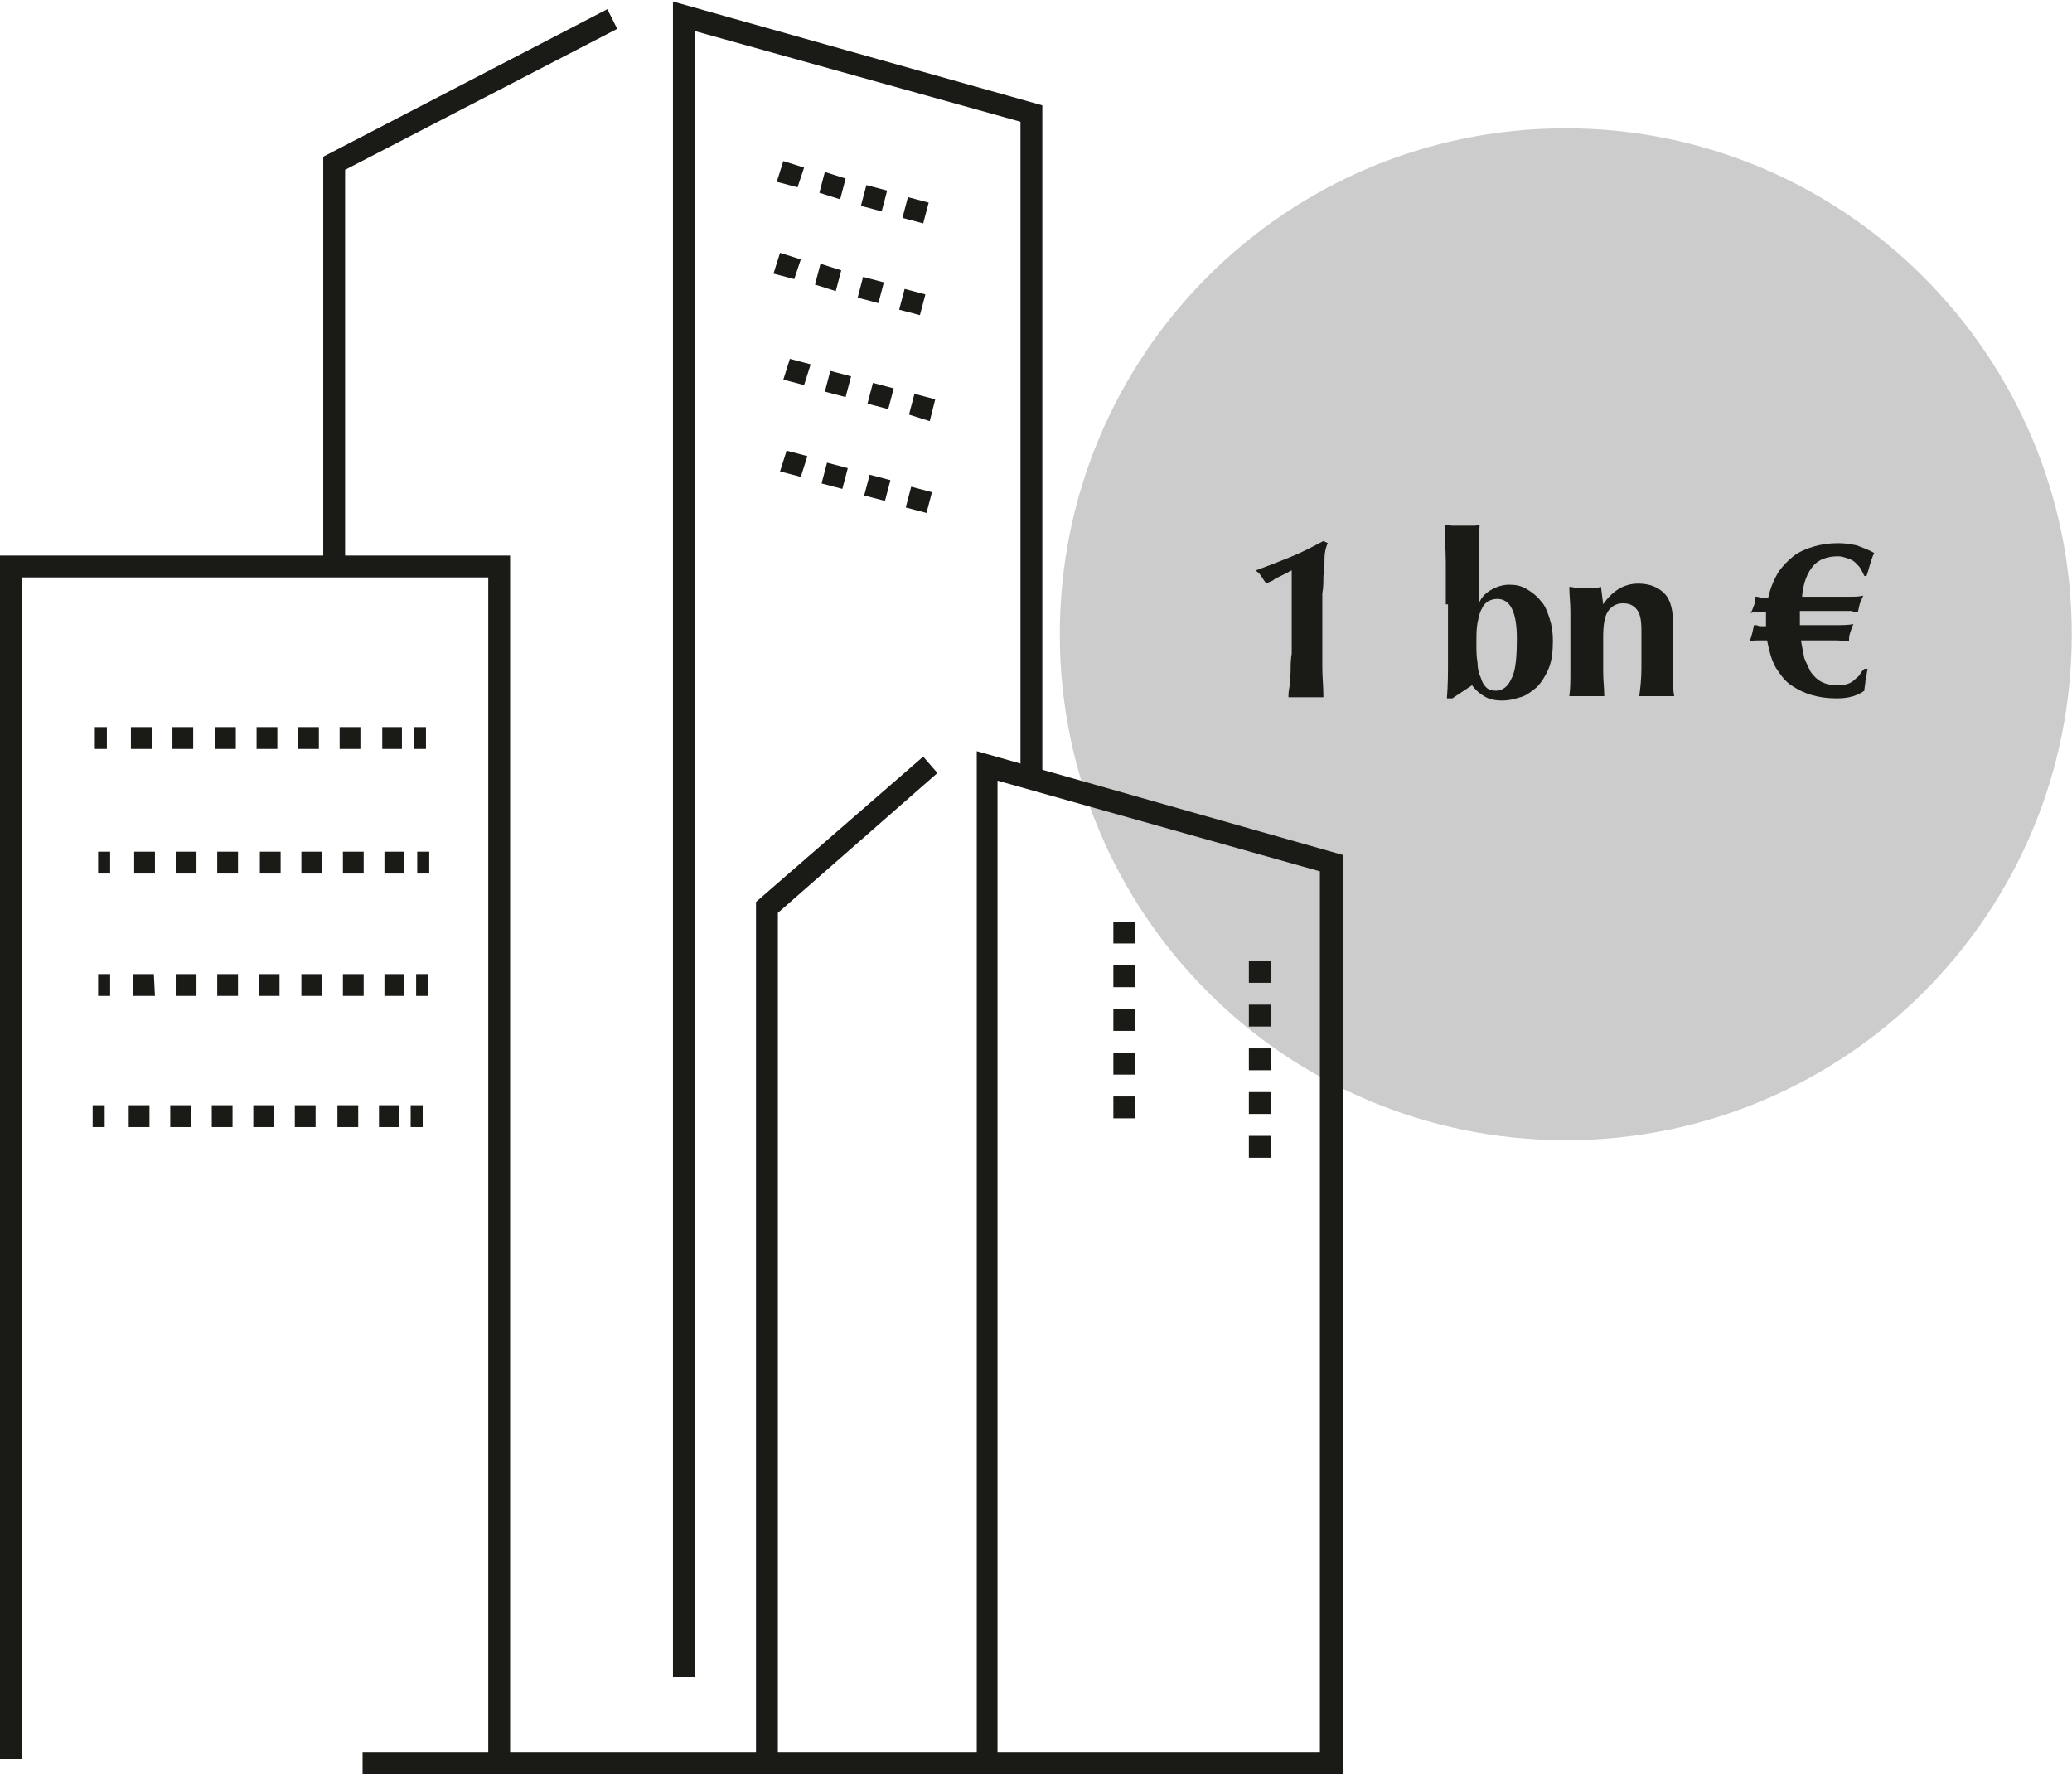 <?xml version="1.0"?>
<svg xmlns="http://www.w3.org/2000/svg" enable-background="new 0 0 189.6 162.3" viewBox="0 0 189.6 162.3" width="245" height="210"><g transform="translate(-871.821 -481.167)"><path d="m1061.4 539.1c0 25.6-20.7 46.3-46.3 46.3s-46.3-20.7-46.3-46.3 20.7-46.3 46.3-46.3c25.5 0 46.3 20.8 46.3 46.3" fill="#CCC"/><g fill="#1A1A17"><path d="m918.5 642h-2v-108.1h-42.7v108.1h-2v-110.1h46.7z"/><path d="m881.6 549.6h-1.1v-2h1.1z"/><path d="m908.6 549.6h-1.8v-2h1.8zm-3.8 0h-1.9v-2h1.9zm-3.8 0h-1.9v-2h1.9zm-3.8 0h-1.9v-2h1.9zm-3.8 0h-1.9v-2h1.9zm-3.9 0h-1.9v-2h1.9zm-3.8 0h-1.9v-2h1.9z"/><path d="m910.8 549.6h-1.1v-2h1.1z"/><path d="m881.9 561h-1.1v-2h1.1z"/><path d="m908.9 561h-1.9v-2h1.8v2zm-3.8 0h-1.9v-2h1.9zm-3.8 0h-1.9v-2h1.9zm-3.8 0h-1.9v-2h1.9zm-3.9 0h-1.9v-2h1.9zm-3.8 0h-1.9v-2h1.9zm-3.8 0h-1.9v-2h1.9z"/><path d="m911.1 561h-1.1v-2h1.1z"/><path d="m881.9 572.2h-1.1v-2h1.1z"/><path d="m908.8 572.2h-1.8v-2h1.8zm-3.7 0h-1.9v-2h1.9zm-3.8 0h-1.9v-2h1.9zm-3.9 0h-1.9v-2h1.9zm-3.8 0h-1.9v-2h1.9zm-3.8 0h-1.9v-2h1.9zm-3.8 0h-2v-2h1.9z"/><path d="m911 572.2h-1.1v-2h1.1z"/><path d="m881.4 584.2h-1.1v-2h1.1z"/><path d="m908.3 584.2h-1.8v-2h1.8zm-3.7 0h-1.9v-2h1.9zm-3.9 0h-1.9v-2h1.9zm-3.8 0h-1.9v-2h1.9zm-3.8 0h-1.9v-2h1.9zm-3.8 0h-1.9v-2h1.9zm-3.8 0h-1.9v-2h1.9z"/><path d="m910.5 584.2h-1.1v-2h1.1z"/><path d="m903.4 532.1h-2v-36.7l26-13.5.9 1.8-24.9 12.9z"/><path d="m935.4 634.5h-2v-153.3l33.8 9.5v61.3h-2v-59.8l-29.8-8.3z"/><path d="m994.7 643.4h-89.7v-2h56.2v-91.6l33.5 9.5zm-31.6-2h29.5v-80.6l-29.5-8.3z"/><path d="m943 642.4h-2v-78.8l15.3-13.3 1.3 1.5-14.6 12.8z"/><path d="m956.3 501.5-1.9-.5.5-1.9 1.9.5zm-3.8-1.1-1.9-.5.5-1.9 1.9.5zm-3.8-1.1-1.9-.6.5-1.9 1.9.6zm-3.9-1.1-1.9-.5.6-1.9 1.9.6z"/><path d="m956 509.9-1.9-.5.5-1.9 1.9.5zm-3.8-1.1-1.9-.5.5-1.9 1.9.5zm-3.9-1.1-1.9-.6.5-1.9 1.9.6zm-3.8-1.1-1.9-.5.6-1.9 1.9.6z"/><path d="m956.9 519.6-1.9-.6.5-1.9 1.9.5zm-3.8-1.1-1.9-.5.5-1.9 1.9.5zm-3.9-1.1-1.9-.5.5-1.9 1.9.5zm-3.8-1.1-1.9-.5.6-1.9 1.9.5z"/><path d="m956.6 528-1.9-.5.5-1.9 1.9.5zm-3.8-1.1-1.9-.5.5-1.9 1.9.5zm-3.9-1.1-1.9-.5.5-1.9 1.9.5zm-3.8-1.1-1.9-.5.6-1.9 1.9.5z"/><path d="m975.7 583.4h-2v-2h2zm0-4h-2v-2h2zm0-4h-2v-2h2zm0-4h-2v-2h2zm0-4h-2v-2h2z"/><path d="m988.1 587h-2v-2h2zm0-4h-2v-2h2zm0-4h-2v-2h2zm0-4h-2v-2h2zm0-4h-2v-2h2z"/></g></g><g fill="#1A1A17"><path d="m121.2 51c0 .5 0 1-.1 1.6 0 .5 0 1.1-.1 1.6v1.6 1.3 1.6 2.3c0 .8.1 1.7.1 2.7-.3 0-.5 0-.8 0s-.5 0-.8 0-.6 0-.8 0c-.3 0-.5 0-.8 0 0-.2 0-.5.1-1 0-.4.1-.9.1-1.4s0-1 .1-1.6c0-.6 0-1.1 0-1.7v-5.9c-.1 0-.2.1-.4.2s-.4.2-.6.3-.5.2-.7.4c-.2.1-.5.2-.6.3-.2-.2-.3-.4-.5-.7s-.4-.4-.5-.5c1.1-.4 2.1-.8 3.1-1.2s2-.9 3.1-1.5l.4.2c-.2.4-.3.9-.3 1.4z"/><path d="m132.3 55.2c0-1.4 0-2.6 0-3.8 0-1.1-.1-2.3-.1-3.5.2 0 .4.1.7.1h.9s.6 0 .9 0 .5 0 .7-.1c-.1 1.2-.1 2.3-.1 3.5v3.8c.2-.6.6-1 1.1-1.3s1.1-.5 1.7-.5 1.1.1 1.6.4.9.6 1.3 1.1c.4.4.6 1 .8 1.6s.3 1.3.3 2c0 1-.1 1.9-.4 2.6s-.7 1.3-1.1 1.7c-.5.4-1 .8-1.5.9-.6.2-1.1.3-1.6.3-.7 0-1.2-.1-1.7-.4s-.8-.6-1.1-1c-.3.2-.6.4-.9.6s-.6.4-.9.6h-.5c.1-1.2.1-2.3.1-3.5 0-1.1 0-2.4 0-3.8v-1.3zm2.8 3.6c0 .6 0 1.2.1 1.7 0 .5.1 1 .3 1.4.1.4.3.7.5.9s.5.3.9.3c.6 0 1.1-.4 1.4-1.1.4-.7.5-2 .5-3.7 0-2.4-.6-3.6-1.8-3.6-.3 0-.6.1-.8.2s-.5.4-.6.7c-.2.3-.3.8-.4 1.3s-.1 1.1-.1 1.9z"/><path d="m146.7 55.2c.4-.6.8-1 1.4-1.4.5-.3 1.1-.5 1.8-.5 1 0 1.8.3 2.4.9s.8 1.6.8 2.9v1.9 1.6 1.5c0 .5 0 1 .1 1.5-.2 0-.4 0-.7 0s-.6 0-.9 0-.6 0-.9 0-.5 0-.7 0c.1-.7.2-1.6.2-2.6s0-2.1 0-3.4c0-.9-.1-1.5-.4-1.9s-.7-.6-1.3-.6-1.1.3-1.4.8-.4 1.3-.4 2.3v.8 2.4c0 .8.1 1.5.1 2.2-.2 0-.4 0-.7 0s-.6 0-.9 0-.6 0-.9 0-.5 0-.7 0c.1-.7.1-1.4.1-2.2s0-1.6 0-2.4v-.8c0-.8 0-1.6 0-2.4 0-.7-.1-1.5-.1-2.2.3 0 .5.1.7.1h.7.7c.2 0 .5 0 .8-.1z"/><path d="m171.5 50.5c-.2.4-.3.8-.4 1.1-.1.4-.2.7-.3 1h-.2c-.1-.2-.2-.4-.3-.6s-.3-.4-.5-.6-.4-.3-.7-.4-.6-.2-.9-.2c-1 0-1.8.3-2.3.9s-.9 1.5-1 2.8h3.1 1.3c.4 0 .8 0 1.2-.1-.1.2-.2.5-.3.7-.1.3-.1.5-.2.8-.2 0-.3 0-.6-.1-.2 0-.4 0-.7 0-.2 0-.4 0-.6 0s-.4 0-.5 0h-.3-2.6v.2.2.4.5h2.4 1.3s.8 0 1.2-.1c-.1.2-.2.5-.3.8s-.1.5-.1.8c-.3 0-.7-.1-1.1-.1s-.8 0-1 0h-.3-2c.1.6.2 1.1.3 1.6.2.5.4.9.6 1.3.3.4.6.7 1 .9s.8.3 1.4.3c.3 0 .6 0 .9-.1s.5-.2.7-.4.4-.3.5-.5.3-.4.4-.5h.3c-.1.4-.1.8-.2 1.1 0 .3-.1.6-.1.9-.4.3-.9.5-1.4.6s-.9.1-1.2.1c-.8 0-1.5-.1-2.2-.3s-1.3-.5-1.9-.9-1-1-1.4-1.6c-.4-.7-.6-1.5-.8-2.5-.3 0-.5 0-.8 0s-.5 0-.8.1c.2-.5.3-1 .4-1.5.2 0 .3 0 .5.1h.6v-.8-.2c0-.1 0-.2 0-.3-.2 0-.5 0-.7 0s-.5 0-.7.1c.1-.2.2-.4.3-.7.1-.2.1-.5.1-.8.2 0 .3 0 .5.1h.7c.2-.9.5-1.6.9-2.3.4-.6.9-1.1 1.4-1.5s1.2-.7 1.9-.9 1.4-.3 2.2-.3c.7 0 1.2.1 1.7.2.5.2 1.1.4 1.6.7z"/></g></svg>
